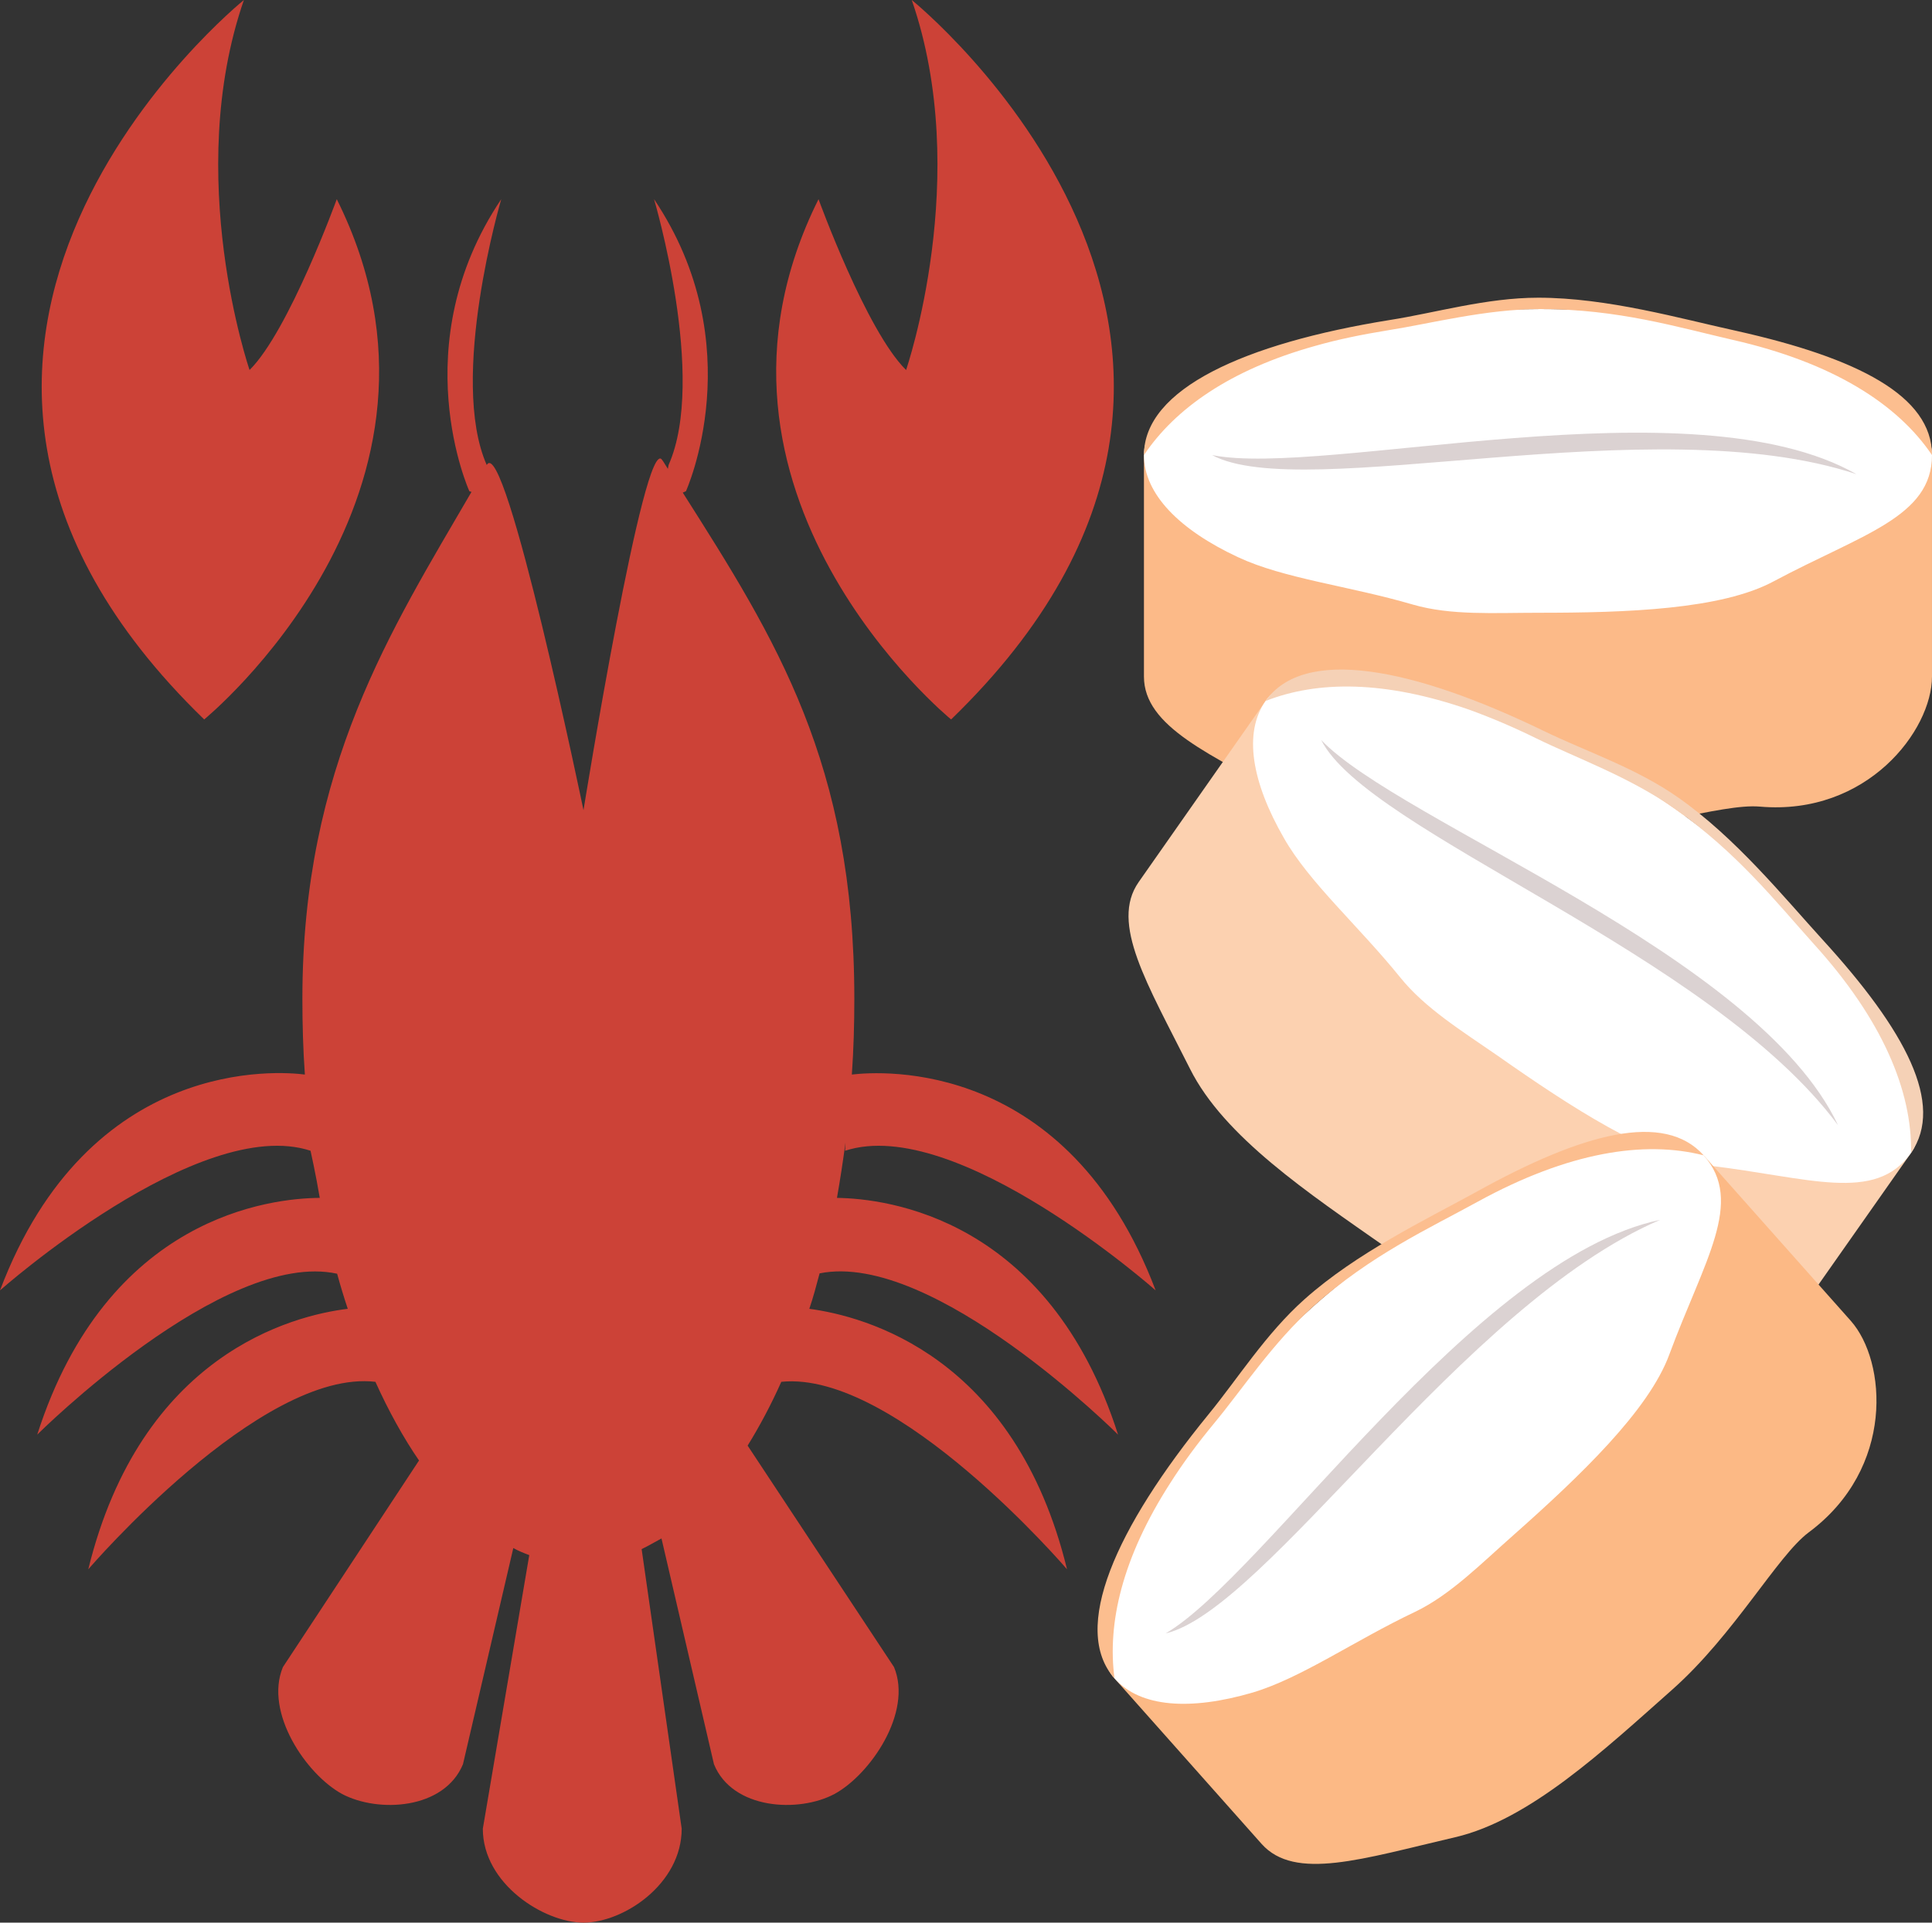 <?xml version="1.0" encoding="UTF-8" standalone="no"?>
<!-- Creator: CorelDRAW Home & Student X7 -->

<svg
   xmlns:dc="http://purl.org/dc/elements/1.1/"
   xmlns:cc="http://creativecommons.org/ns#"
   xmlns:rdf="http://www.w3.org/1999/02/22-rdf-syntax-ns#"
   xmlns:svg="http://www.w3.org/2000/svg"
   xmlns="http://www.w3.org/2000/svg"
   xmlns:sodipodi="http://sodipodi.sourceforge.net/DTD/sodipodi-0.dtd"
   xmlns:inkscape="http://www.inkscape.org/namespaces/inkscape"
   xml:space="preserve"
   width="54.5mm"
   height="54.25mm"
   version="1.1"
   style="clip-rule:evenodd;fill-rule:evenodd;image-rendering:optimizeQuality;shape-rendering:geometricPrecision;text-rendering:geometricPrecision"
   viewBox="0 0 5450.037 5425"
   id="svg39"
   sodipodi:docname="2865.svg"
   inkscape:version="0.92.4 (5da689c313, 2019-01-14)"><rect x="0" y="0" width="5450.037" height="5425" fill="#333333" stroke="none"/><sodipodi:namedview
   pagecolor="#ffffff"
   bordercolor="#666666"
   borderopacity="1"
   objecttolerance="10"
   gridtolerance="10"
   guidetolerance="10"
   inkscape:pageopacity="0"
   inkscape:pageshadow="2"
   inkscape:window-width="640"
   inkscape:window-height="480"
   id="namedview41"
   showgrid="false"
   inkscape:zoom="0.2102413"
   inkscape:cx="100.61102"
   inkscape:cy="91.313384"
   inkscape:window-x="0"
   inkscape:window-y="0"
   inkscape:window-maximized="0"
   inkscape:current-layer="svg39" />
 <defs
   id="defs4">
  <style
   type="text/css"
   id="style2">
   <![CDATA[
    .fil4 {fill:#DBD2D2}
    .fil6 {fill:#F5D1B6}
    .fil7 {fill:#FCB985}
    .fil1 {fill:#FCBA88}
    .fil3 {fill:#FCBE8F}
    .fil5 {fill:#FCD1B0}
    .fil2 {fill:white}
    .fil0 {fill:#CC4237;fill-rule:nonzero}
   ]]>
  </style>
 </defs>
 <g
   id="Vrstva_x0020_1"
   transform="translate(-7838,-11841)">
  <g
   id="_487837904">
   <path
   class="fil0"
   d="m 8526,11841 c 0,0 -1205,971 -112,2030 0,0 786,-642 374,-1468 0,0 -135,372 -246,482 0,0 -188,-547 -16,-1044 z"
   id="path7"
   inkscape:connector-curvature="0"
   style="fill:#cc4237;fill-rule:nonzero" />
   <path
   class="fil0"
   d="m 10410,11841 c 0,0 1205,971 111,2030 0,0 -786,-642 -374,-1468 0,0 135,372 247,482 0,0 188,-547 16,-1044 z"
   id="path9"
   inkscape:connector-curvature="0"
   style="fill:#cc4237;fill-rule:nonzero" />
   <path
   class="fil0"
   d="m 10992,15889 c -196,-612 -652,-666 -793,-668 9,-51 17,-103 24,-156 l -1,23 c 315,-103 876,394 876,394 -248,-654 -773,-619 -857,-609 5,-71 7,-141 7,-214 0,-664 -221,-1014 -484,-1428 l 9,-4 c 0,0 187,-412 -90,-824 0,0 150,505 41,750 l -2,11 c -6,-9 -10,-17 -16,-25 -50,-80 -222,988 -222,988 0,0 -221,-1065 -273,-974 -108,-245 41,-750 41,-750 -277,412 -90,824 -90,824 l 6,2 c -226,389 -477,776 -477,1430 0,73 2,144 7,214 -70,-9 -609,-55 -860,609 0,0 561,-497 876,-394 0,0 15,67 26,133 -136,1 -599,50 -797,668 0,0 526,-524 846,-454 9,33 19,66 30,99 -156,19 -583,128 -732,735 0,0 486,-567 810,-529 37,82 79,158 123,222 l -384,583 c -53,128 66,303 167,358 102,54 288,44 341,-84 l 142,-610 c 14,8 29,14 45,20 l -131,772 c 0,156 173,265 284,265 113,0 277,-109 277,-265 l -113,-789 c 19,-9 37,-20 56,-30 l 148,637 c 52,128 239,138 340,84 101,-55 221,-230 168,-358 l -413,-625 c 34,-55 66,-115 95,-180 325,-33 806,529 806,529 -147,-603 -570,-714 -727,-735 11,-32 20,-66 29,-100 321,-65 842,455 842,455 z"
   id="path11"
   inkscape:connector-curvature="0"
   style="fill:#cc4237;fill-rule:nonzero" />
  </g>
  <path
   class="fil1"
   d="m 11065,13125 h 2223 v 625 c 0,152 -183,393 -485,367 -110,-10 -347,76 -580,76 -261,0 -547,8 -737,-95 -236,-128 -421,-207 -421,-348 z"
   id="path14"
   inkscape:connector-curvature="0"
   style="fill:#fcba88" />
  <path
   class="fil2"
   d="m 12183,12713 c 614,0 1110,241 1105,412 0,175 -197,223 -446,356 -148,80 -416,89 -665,89 -124,0 -246,8 -353,-23 -181,-53 -364,-73 -494,-134 -165,-77 -265,-178 -265,-288 -2,-187 505,-412 1118,-412 z"
   id="path16"
   inkscape:connector-curvature="0"
   style="fill:#ffffff" />
  <path
   class="fil3"
   d="m 12177,12681 c 196,0 401,59 561,94 340,76 550,183 550,350 -97,-144 -280,-261 -562,-325 -156,-36 -324,-87 -543,-87 -154,0 -309,41 -430,60 -74,12 -142,26 -205,44 -240,67 -395,177 -483,308 0,-187 284,-315 693,-381 128,-20 273,-63 419,-63 z"
   id="path18"
   inkscape:connector-curvature="0"
   style="fill:#fcbe8f" />
  <path
   class="fil4"
   d="m 11257,13125 c 316,64 1354,-210 1818,54 -575,-191 -1561,85 -1818,-54 z"
   id="path20"
   inkscape:connector-curvature="0"
   style="fill:#dbd2d2" />
  <path
   class="fil5"
   d="m 11408,13819 1821,1275 -359,511 c -87,125 -375,218 -608,23 -84,-71 -328,-137 -518,-270 -214,-150 -453,-309 -549,-501 -121,-241 -226,-411 -145,-527 z"
   id="path22"
   inkscape:connector-curvature="0"
   style="fill:#fcd1b0" />
  <path
   class="fil2"
   d="m 12561,14122 c 502,352 770,834 668,972 -101,143 -289,69 -570,36 -167,-20 -391,-166 -596,-310 -101,-70 -205,-134 -275,-221 -119,-147 -257,-268 -328,-393 -91,-158 -115,-297 -52,-387 105,-155 650,-49 1153,303 z"
   id="path24"
   inkscape:connector-curvature="0"
   style="fill:#ffffff" />
  <path
   class="fil6"
   d="m 12573,14092 c 161,113 295,278 406,400 235,257 345,465 250,602 3,-174 -80,-375 -274,-589 -107,-119 -216,-258 -394,-383 -127,-89 -278,-143 -388,-197 -67,-33 -131,-60 -192,-82 -236,-82 -426,-82 -573,-24 108,-154 413,-96 786,85 117,57 260,104 379,188 z"
   id="path26"
   inkscape:connector-curvature="0"
   style="fill:#f5d1b6" />
  <path
   class="fil4"
   d="m 11565,13929 c 222,233 1230,604 1458,1087 -361,-487 -1327,-826 -1458,-1087 z"
   id="path28"
   inkscape:connector-curvature="0"
   style="fill:#dbd2d2" />
  <path
   class="fil7"
   d="m 10982,16577 1662,-1476 415,467 c 101,114 125,416 -119,597 -88,66 -209,287 -383,442 -195,173 -404,369 -614,418 -262,61 -452,124 -546,19 z"
   id="path30"
   inkscape:connector-curvature="0"
   style="fill:#fcb985" />
  <path
   class="fil2"
   d="m 11544,15526 c 459,-407 990,-556 1100,-425 116,131 1,297 -97,562 -58,158 -252,343 -439,509 -92,81 -178,169 -278,217 -171,81 -321,187 -459,228 -175,51 -316,42 -389,-40 -126,-138 103,-643 562,-1051 z"
   id="path32"
   inkscape:connector-curvature="0"
   style="fill:#ffffff" />
  <path
   class="fil3"
   d="m 11518,15507 c 147,-131 339,-223 483,-302 304,-169 532,-228 643,-104 -168,-43 -382,-9 -636,130 -140,77 -301,150 -464,295 -115,103 -203,237 -281,331 -48,58 -89,114 -124,169 -135,210 -178,395 -157,551 -124,-140 3,-424 265,-745 82,-100 162,-228 271,-325 z"
   id="path34"
   inkscape:connector-curvature="0"
   style="fill:#fcbe8f" />
  <path
   class="fil4"
   d="m 11126,16450 c 278,-162 872,-1057 1395,-1167 -557,239 -1111,1100 -1395,1167 z"
   id="path36"
   inkscape:connector-curvature="0"
   style="fill:#dbd2d2" />
 </g>
</svg>